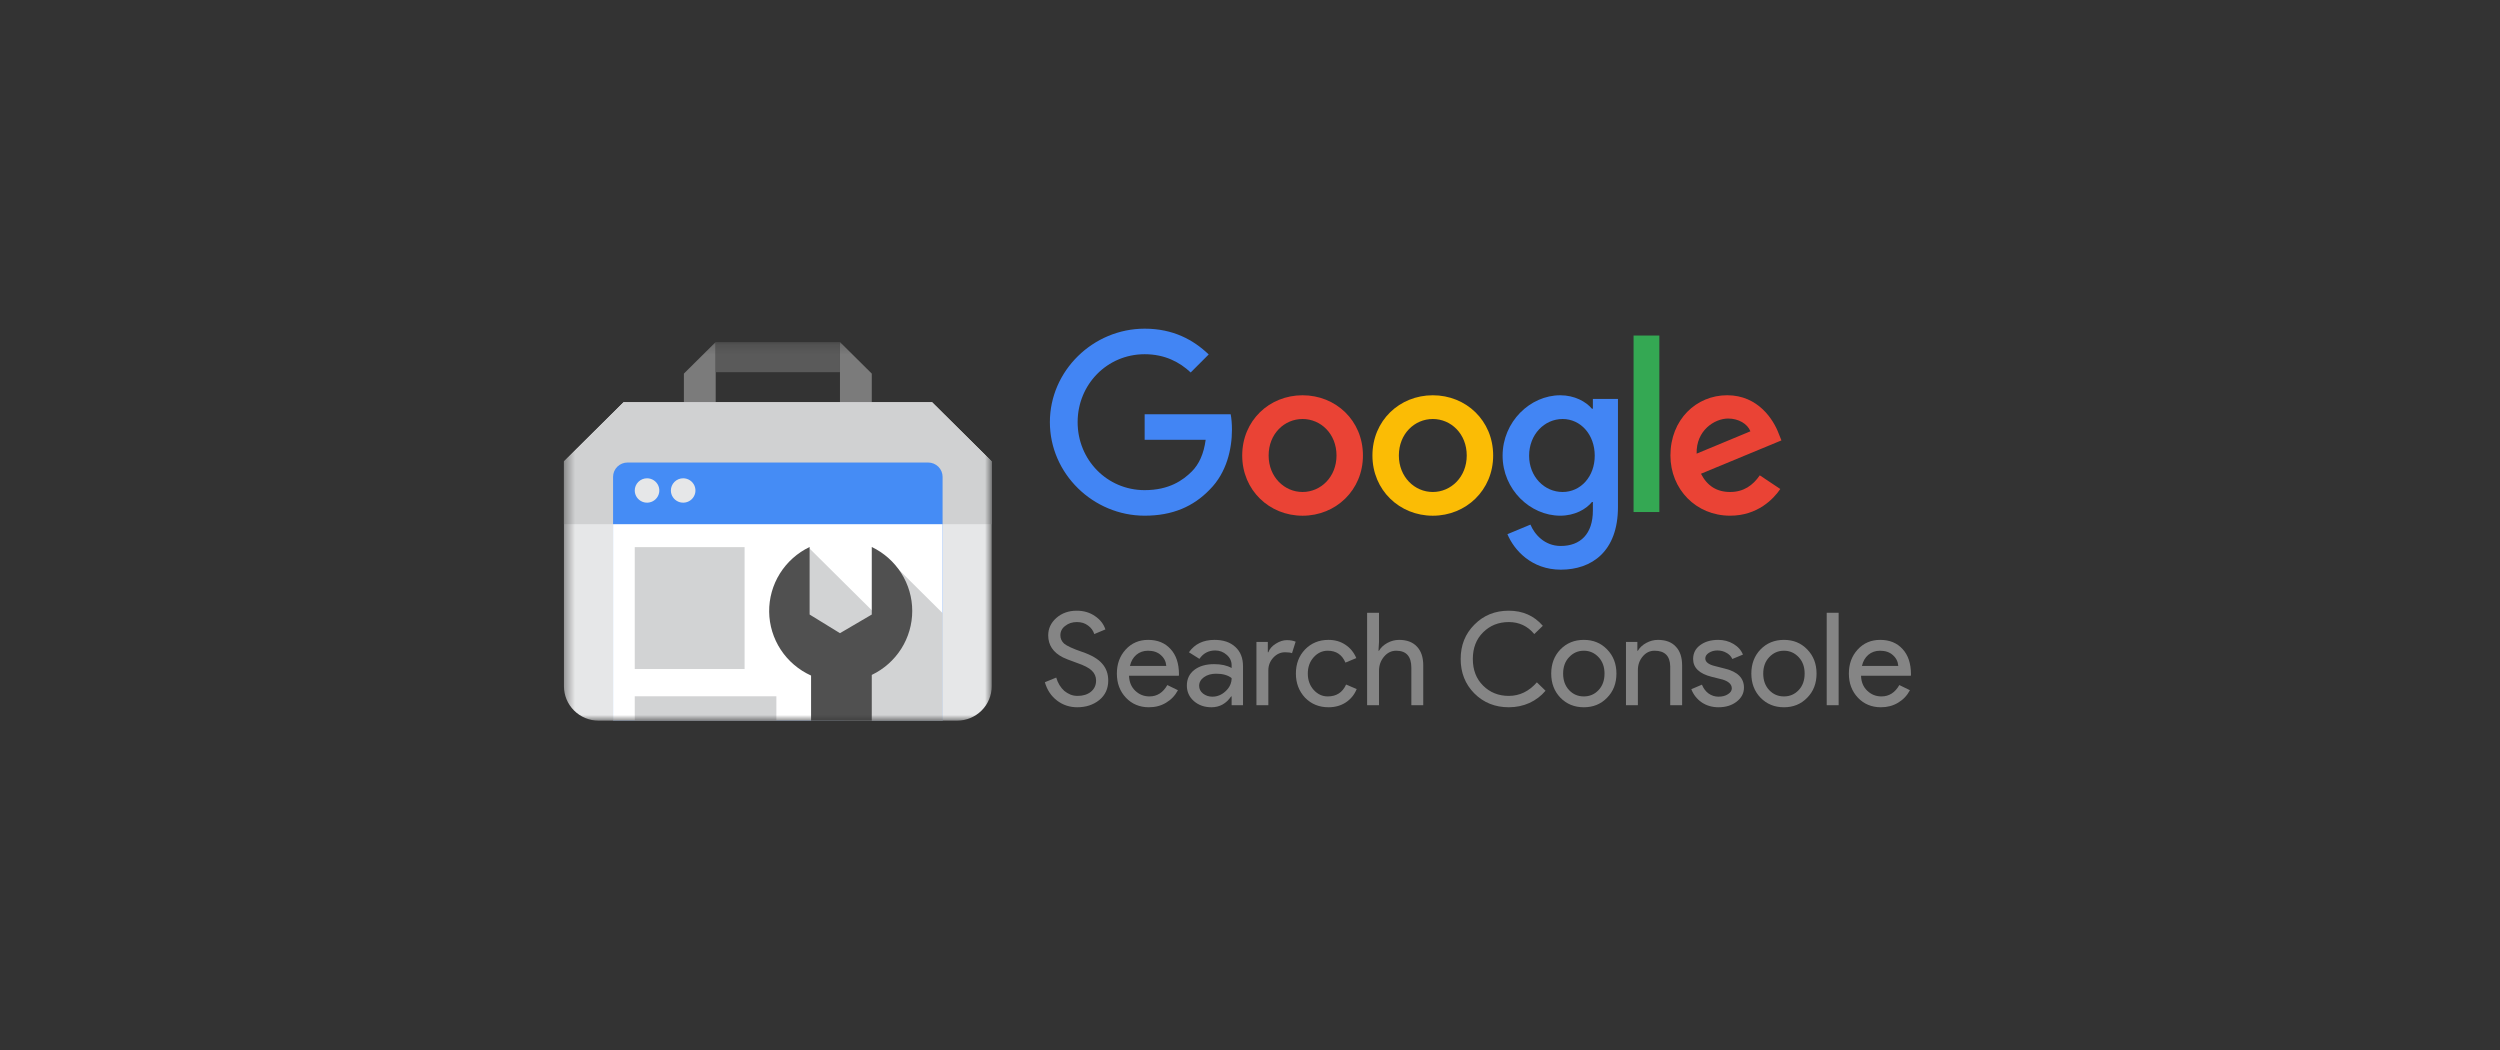 <svg xmlns="http://www.w3.org/2000/svg" width="250" height="105" viewBox="0 0 250 105" fill="none"><rect x="0" y="0" width="250" height="105" fill="#333333" stroke="none"/><g clip-path="url(#clip0_2701_638)"><path d="M136.294 45.55C136.294 49.017 133.583 51.572 130.257 51.572C126.931 51.572 124.221 49.017 124.221 45.55C124.221 42.058 126.931 39.527 130.257 39.527C133.583 39.527 136.294 42.058 136.294 45.55ZM133.651 45.55C133.651 43.383 132.081 41.9 130.257 41.9C128.434 41.9 126.863 43.383 126.863 45.55C126.863 47.694 128.434 49.199 130.257 49.199C132.081 49.199 133.651 47.692 133.651 45.55Z" fill="#EA4335"></path><path d="M149.316 45.55C149.316 49.017 146.606 51.572 143.28 51.572C139.954 51.572 137.243 49.017 137.243 45.55C137.243 42.061 139.954 39.527 143.28 39.527C146.606 39.527 149.316 42.058 149.316 45.55ZM146.674 45.55C146.674 43.383 145.103 41.9 143.28 41.9C141.457 41.9 139.886 43.383 139.886 45.55C139.886 47.694 141.457 49.199 143.28 49.199C145.103 49.199 146.674 47.692 146.674 45.55Z" fill="#FBBC05"></path><path d="M161.796 39.891V50.703C161.796 55.151 159.176 56.967 156.077 56.967C153.161 56.967 151.406 55.015 150.743 53.418L153.044 52.46C153.454 53.44 154.458 54.597 156.075 54.597C158.058 54.597 159.287 53.372 159.287 51.067V50.201H159.195C158.603 50.931 157.464 51.569 156.026 51.569C153.017 51.569 150.26 48.946 150.26 45.571C150.26 42.172 153.017 39.527 156.026 39.527C157.461 39.527 158.6 40.165 159.195 40.874H159.287V39.894H161.796V39.891ZM159.474 45.571C159.474 43.451 158.06 41.9 156.262 41.9C154.439 41.9 152.911 43.451 152.911 45.571C152.911 47.67 154.439 49.199 156.262 49.199C158.06 49.199 159.474 47.67 159.474 45.571Z" fill="#4285F4"></path><path d="M165.934 33.554V51.203H163.356V33.554H165.934Z" fill="#34A853"></path><path d="M175.978 47.532L178.029 48.9C177.366 49.88 175.771 51.569 173.015 51.569C169.596 51.569 167.043 48.925 167.043 45.547C167.043 41.966 169.618 39.525 172.719 39.525C175.842 39.525 177.369 42.012 177.868 43.356L178.143 44.04L170.098 47.374C170.714 48.583 171.672 49.199 173.015 49.199C174.36 49.199 175.294 48.536 175.978 47.532ZM169.664 45.365L175.041 43.13C174.746 42.378 173.856 41.854 172.809 41.854C171.466 41.854 169.596 43.041 169.664 45.365Z" fill="#EA4335"></path><path d="M114.465 43.983V41.428H123.068C123.152 41.873 123.195 42.4 123.195 42.97C123.195 44.887 122.672 47.258 120.984 48.947C119.343 50.657 117.246 51.569 114.467 51.569C109.318 51.569 104.988 47.372 104.988 42.218C104.988 37.065 109.318 32.867 114.467 32.867C117.316 32.867 119.346 33.986 120.87 35.444L119.069 37.247C117.975 36.22 116.494 35.422 114.465 35.422C110.704 35.422 107.763 38.455 107.763 42.218C107.763 45.981 110.704 49.014 114.465 49.014C116.904 49.014 118.293 48.034 119.183 47.144C119.904 46.421 120.379 45.389 120.566 43.98L114.465 43.983Z" fill="#4285F4"></path><path d="M188.096 70.726C187.164 70.726 186.397 70.408 185.793 69.771C185.189 69.134 184.887 68.329 184.887 67.357C184.887 66.393 185.181 65.593 185.767 64.956C186.354 64.311 187.104 63.988 188.018 63.988C188.958 63.988 189.704 64.293 190.256 64.904C190.817 65.507 191.097 66.354 191.097 67.447L191.084 67.576H186.104C186.121 68.196 186.328 68.695 186.725 69.074C187.121 69.453 187.596 69.642 188.148 69.642C188.907 69.642 189.502 69.263 189.933 68.506L190.994 69.022C190.709 69.556 190.312 69.973 189.804 70.274C189.303 70.576 188.734 70.726 188.096 70.726ZM186.194 66.595H189.829C189.795 66.156 189.614 65.795 189.286 65.511C188.967 65.218 188.536 65.072 187.992 65.072C187.544 65.072 187.156 65.21 186.828 65.485C186.509 65.761 186.298 66.131 186.194 66.595Z" fill="#858585"></path><path d="M183.863 61.277V70.52H182.672V61.277H183.863Z" fill="#858585"></path><path d="M175.134 67.357C175.134 66.385 175.44 65.58 176.053 64.943C176.674 64.306 177.454 63.988 178.394 63.988C179.334 63.988 180.111 64.306 180.723 64.943C181.344 65.58 181.655 66.385 181.655 67.357C181.655 68.338 181.344 69.143 180.723 69.771C180.111 70.408 179.334 70.726 178.394 70.726C177.454 70.726 176.674 70.408 176.053 69.771C175.44 69.134 175.134 68.329 175.134 67.357ZM176.324 67.357C176.324 68.037 176.523 68.588 176.92 69.009C177.316 69.431 177.808 69.642 178.394 69.642C178.981 69.642 179.472 69.431 179.869 69.009C180.266 68.588 180.464 68.037 180.464 67.357C180.464 66.686 180.266 66.139 179.869 65.718C179.464 65.287 178.972 65.072 178.394 65.072C177.817 65.072 177.325 65.287 176.92 65.718C176.523 66.139 176.324 66.686 176.324 67.357Z" fill="#858585"></path><path d="M174.397 68.764C174.397 69.315 174.156 69.78 173.673 70.158C173.19 70.537 172.582 70.726 171.849 70.726C171.211 70.726 170.65 70.563 170.167 70.236C169.684 69.9 169.339 69.461 169.132 68.919L170.193 68.467C170.348 68.846 170.572 69.143 170.866 69.358C171.167 69.564 171.495 69.668 171.849 69.668C172.228 69.668 172.543 69.586 172.793 69.422C173.052 69.259 173.181 69.065 173.181 68.841C173.181 68.437 172.871 68.14 172.25 67.951L171.163 67.68C169.93 67.37 169.313 66.776 169.313 65.898C169.313 65.322 169.546 64.861 170.012 64.517C170.486 64.164 171.09 63.988 171.823 63.988C172.383 63.988 172.888 64.121 173.336 64.388C173.794 64.655 174.113 65.012 174.294 65.459L173.233 65.898C173.112 65.632 172.914 65.425 172.638 65.279C172.371 65.124 172.069 65.046 171.732 65.046C171.422 65.046 171.142 65.124 170.891 65.279C170.65 65.434 170.529 65.623 170.529 65.847C170.529 66.208 170.87 66.466 171.551 66.621L172.509 66.867C173.768 67.176 174.397 67.809 174.397 68.764Z" fill="#858585"></path><path d="M162.597 64.194H163.736V65.072H163.788C163.969 64.762 164.245 64.504 164.616 64.298C164.995 64.091 165.387 63.988 165.793 63.988C166.569 63.988 167.164 64.212 167.578 64.659C168.001 65.098 168.212 65.726 168.212 66.544V70.52H167.022V66.621C166.996 65.588 166.474 65.072 165.456 65.072C164.982 65.072 164.585 65.266 164.266 65.653C163.947 66.032 163.788 66.488 163.788 67.021V70.52H162.597V64.194Z" fill="#858585"></path><path d="M155.122 67.357C155.122 66.385 155.429 65.58 156.041 64.943C156.662 64.306 157.442 63.988 158.383 63.988C159.323 63.988 160.099 64.306 160.711 64.943C161.332 65.58 161.643 66.385 161.643 67.357C161.643 68.338 161.332 69.143 160.711 69.771C160.099 70.408 159.323 70.726 158.383 70.726C157.442 70.726 156.662 70.408 156.041 69.771C155.429 69.134 155.122 68.329 155.122 67.357ZM156.313 67.357C156.313 68.037 156.511 68.588 156.908 69.009C157.304 69.431 157.796 69.642 158.383 69.642C158.969 69.642 159.461 69.431 159.857 69.009C160.254 68.588 160.452 68.037 160.452 67.357C160.452 66.686 160.254 66.139 159.857 65.718C159.452 65.287 158.96 65.072 158.383 65.072C157.805 65.072 157.313 65.287 156.908 65.718C156.511 66.139 156.313 66.686 156.313 67.357Z" fill="#858585"></path><path d="M150.879 70.726C149.508 70.726 148.361 70.266 147.438 69.345C146.524 68.424 146.067 67.275 146.067 65.898C146.067 64.521 146.524 63.377 147.438 62.465C148.352 61.535 149.499 61.07 150.879 61.07C152.276 61.07 153.411 61.574 154.282 62.581L153.428 63.407C152.764 62.606 151.914 62.206 150.879 62.206C149.853 62.206 148.995 62.55 148.305 63.239C147.623 63.919 147.283 64.805 147.283 65.898C147.283 66.991 147.623 67.878 148.305 68.558C148.995 69.246 149.853 69.59 150.879 69.59C151.957 69.59 152.893 69.138 153.687 68.235L154.553 69.074C154.113 69.599 153.574 70.007 152.936 70.3C152.298 70.584 151.612 70.726 150.879 70.726Z" fill="#858585"></path><path d="M136.711 61.277H137.901V64.194L137.849 65.072H137.901C138.082 64.762 138.358 64.504 138.729 64.297C139.108 64.091 139.501 63.988 139.906 63.988C140.682 63.988 141.278 64.212 141.692 64.659C142.114 65.098 142.325 65.726 142.325 66.544V70.52H141.135V66.776C141.135 65.64 140.631 65.072 139.622 65.072C139.139 65.072 138.729 65.274 138.393 65.679C138.065 66.075 137.901 66.539 137.901 67.073V70.52H136.711V61.277Z" fill="#858585"></path><path d="M132.849 70.726C131.909 70.726 131.129 70.408 130.508 69.771C129.896 69.117 129.589 68.312 129.589 67.357C129.589 66.385 129.896 65.58 130.508 64.943C131.129 64.306 131.909 63.988 132.849 63.988C133.496 63.988 134.061 64.151 134.544 64.478C135.027 64.797 135.389 65.24 135.631 65.808L134.544 66.26C134.208 65.468 133.617 65.072 132.772 65.072C132.229 65.072 131.758 65.292 131.362 65.731C130.974 66.169 130.78 66.712 130.78 67.357C130.78 68.002 130.974 68.545 131.362 68.984C131.758 69.422 132.229 69.642 132.772 69.642C133.643 69.642 134.255 69.246 134.609 68.454L135.67 68.906C135.437 69.474 135.07 69.922 134.57 70.249C134.078 70.567 133.505 70.726 132.849 70.726Z" fill="#858585"></path><path d="M126.834 70.519H125.644V64.194H126.782V65.227H126.834C126.955 64.891 127.2 64.607 127.571 64.375C127.951 64.134 128.322 64.013 128.684 64.013C129.029 64.013 129.322 64.065 129.564 64.168L129.201 65.317C129.055 65.257 128.822 65.227 128.503 65.227C128.054 65.227 127.662 65.408 127.325 65.769C126.998 66.13 126.834 66.552 126.834 67.034V70.519Z" fill="#858585"></path><path d="M119.915 68.583C119.915 68.893 120.045 69.151 120.304 69.358C120.571 69.564 120.881 69.668 121.235 69.668C121.735 69.668 122.179 69.483 122.568 69.113C122.964 68.743 123.163 68.308 123.163 67.809C122.792 67.516 122.274 67.37 121.61 67.37C121.127 67.37 120.722 67.486 120.394 67.719C120.075 67.951 119.915 68.239 119.915 68.583ZM121.455 63.988C122.335 63.988 123.029 64.225 123.538 64.698C124.047 65.162 124.301 65.804 124.301 66.621V70.52H123.163V69.642H123.111C122.619 70.365 121.964 70.726 121.144 70.726C120.446 70.726 119.859 70.52 119.385 70.107C118.919 69.694 118.686 69.177 118.686 68.558C118.686 67.903 118.932 67.383 119.424 66.996C119.924 66.608 120.588 66.415 121.416 66.415C122.123 66.415 122.705 66.544 123.163 66.802V66.531C123.163 66.118 122.999 65.769 122.671 65.485C122.343 65.193 121.959 65.046 121.52 65.046C120.856 65.046 120.329 65.326 119.941 65.885L118.893 65.227C119.471 64.401 120.325 63.988 121.455 63.988Z" fill="#858585"></path><path d="M114.896 70.726C113.964 70.726 113.197 70.408 112.593 69.771C111.989 69.134 111.687 68.329 111.687 67.357C111.687 66.393 111.981 65.593 112.567 64.956C113.154 64.311 113.904 63.988 114.818 63.988C115.758 63.988 116.504 64.293 117.056 64.904C117.617 65.507 117.897 66.354 117.897 67.447L117.884 67.576H112.903C112.921 68.196 113.128 68.695 113.524 69.074C113.921 69.453 114.396 69.642 114.948 69.642C115.706 69.642 116.302 69.263 116.733 68.506L117.794 69.022C117.509 69.556 117.112 69.973 116.603 70.274C116.103 70.576 115.534 70.726 114.896 70.726ZM112.994 66.595H116.629C116.595 66.156 116.414 65.795 116.086 65.511C115.767 65.218 115.336 65.072 114.792 65.072C114.344 65.072 113.956 65.21 113.628 65.485C113.309 65.761 113.098 66.131 112.994 66.595Z" fill="#858585"></path><path d="M110.824 68.054C110.824 68.863 110.526 69.513 109.931 70.003C109.328 70.485 108.595 70.726 107.732 70.726C106.964 70.726 106.287 70.502 105.701 70.055C105.114 69.607 104.709 68.996 104.485 68.222L105.623 67.757C105.701 68.032 105.809 68.282 105.947 68.506C106.085 68.73 106.244 68.923 106.425 69.087C106.615 69.242 106.822 69.366 107.046 69.461C107.271 69.547 107.508 69.59 107.758 69.59C108.301 69.59 108.745 69.453 109.09 69.177C109.435 68.893 109.608 68.519 109.608 68.054C109.608 67.667 109.466 67.335 109.181 67.06C108.914 66.793 108.413 66.535 107.68 66.285C106.939 66.019 106.477 65.838 106.296 65.743C105.313 65.244 104.821 64.508 104.821 63.536C104.821 62.856 105.093 62.275 105.636 61.793C106.188 61.311 106.865 61.07 107.667 61.07C108.375 61.07 108.987 61.251 109.504 61.612C110.022 61.965 110.367 62.408 110.539 62.942L109.427 63.407C109.323 63.063 109.116 62.779 108.806 62.555C108.504 62.322 108.133 62.206 107.693 62.206C107.228 62.206 106.835 62.335 106.516 62.594C106.197 62.834 106.037 63.149 106.037 63.536C106.037 63.854 106.162 64.13 106.412 64.362C106.688 64.594 107.288 64.87 108.211 65.188C109.151 65.507 109.819 65.898 110.216 66.363C110.621 66.819 110.824 67.383 110.824 68.054Z" fill="#858585"></path><mask id="mask0_2701_638" style="mask-type:luminance" maskUnits="userSpaceOnUse" x="56" y="34" width="44" height="39"><path d="M99.172 34.203H56.394V72.069H99.172V34.203Z" fill="white"></path></mask><g mask="url(#mask0_2701_638)"><path fill-rule="evenodd" clip-rule="evenodd" d="M68.389 37.36L71.569 34.205V40.228H68.389V37.36ZM87.177 37.36L83.997 34.205V40.228H87.177V37.36Z" fill="#7B7B7B"></path><path d="M71.569 34.205H83.997V37.217H71.569V34.205Z" fill="#5A5A5A"></path><path fill-rule="evenodd" clip-rule="evenodd" d="M95.704 72.066H59.862C58.942 72.066 58.06 71.704 57.41 71.058C56.759 70.413 56.394 69.537 56.394 68.624V46.142L62.354 40.228H93.212L99.172 46.142V68.624C99.172 69.537 98.807 70.413 98.156 71.058C97.506 71.704 96.624 72.066 95.704 72.066Z" fill="#E6E7E8"></path><path fill-rule="evenodd" clip-rule="evenodd" d="M56.394 52.419V46.142L62.354 40.228H93.212L99.172 46.142V52.419H56.394Z" fill="#D0D1D2"></path><path fill-rule="evenodd" clip-rule="evenodd" d="M61.307 72.066V47.686C61.307 47.305 61.46 46.941 61.731 46.672C62.002 46.403 62.37 46.252 62.753 46.252H92.813C93.197 46.252 93.564 46.403 93.835 46.672C94.106 46.941 94.259 47.305 94.259 47.686V72.066H61.307Z" fill="#458CF5"></path><path d="M61.307 52.419H94.259V72.067H61.307V52.419Z" fill="white"></path><path fill-rule="evenodd" clip-rule="evenodd" d="M84.431 72.066V66.186L81.54 63.318L79.662 58.155L80.962 54.857L88.333 62.171L89.634 56.721L94.258 61.31V72.066H84.431Z" fill="#D2D3D4"></path><path d="M63.475 54.713H74.459V66.903H63.475V54.713ZM63.475 69.628H77.638V72.067H63.475V69.628Z" fill="#D2D3D4"></path><path fill-rule="evenodd" clip-rule="evenodd" d="M87.177 67.491V72.066H81.107V67.556C79.869 66.997 78.818 66.1 78.076 64.97C77.334 63.839 76.931 62.522 76.916 61.173C76.901 59.824 77.274 58.499 77.99 57.352C78.707 56.206 79.738 55.285 80.962 54.699V61.454L83.997 63.318L87.177 61.454V54.699C88.389 55.279 89.412 56.187 90.128 57.319C90.844 58.45 91.224 59.759 91.224 61.095C91.224 62.431 90.844 63.74 90.128 64.871C89.412 66.003 88.389 66.911 87.177 67.491Z" fill="#505050"></path><path fill-rule="evenodd" clip-rule="evenodd" d="M64.704 47.829C64.947 47.829 65.184 47.901 65.386 48.035C65.588 48.169 65.746 48.359 65.839 48.582C65.932 48.805 65.956 49.05 65.909 49.286C65.861 49.523 65.744 49.74 65.572 49.91C65.4 50.081 65.182 50.197 64.943 50.244C64.705 50.291 64.458 50.267 64.234 50.175C64.009 50.082 63.817 49.926 63.682 49.726C63.547 49.525 63.475 49.29 63.475 49.048C63.475 48.725 63.605 48.415 63.835 48.187C64.066 47.958 64.378 47.829 64.704 47.829ZM68.317 47.829C68.56 47.829 68.797 47.901 68.999 48.035C69.201 48.169 69.359 48.359 69.452 48.582C69.545 48.805 69.569 49.05 69.522 49.286C69.474 49.523 69.357 49.74 69.185 49.91C69.014 50.081 68.795 50.197 68.556 50.244C68.318 50.291 68.071 50.267 67.847 50.175C67.622 50.082 67.43 49.926 67.295 49.726C67.16 49.525 67.088 49.29 67.088 49.048C67.088 48.725 67.218 48.415 67.448 48.187C67.678 47.958 67.991 47.829 68.317 47.829Z" fill="#E6E7E8"></path></g></g><defs><clipPath id="clip0_2701_638"><rect width="199" height="93" fill="white" transform="translate(25 7)"></rect></clipPath></defs></svg>